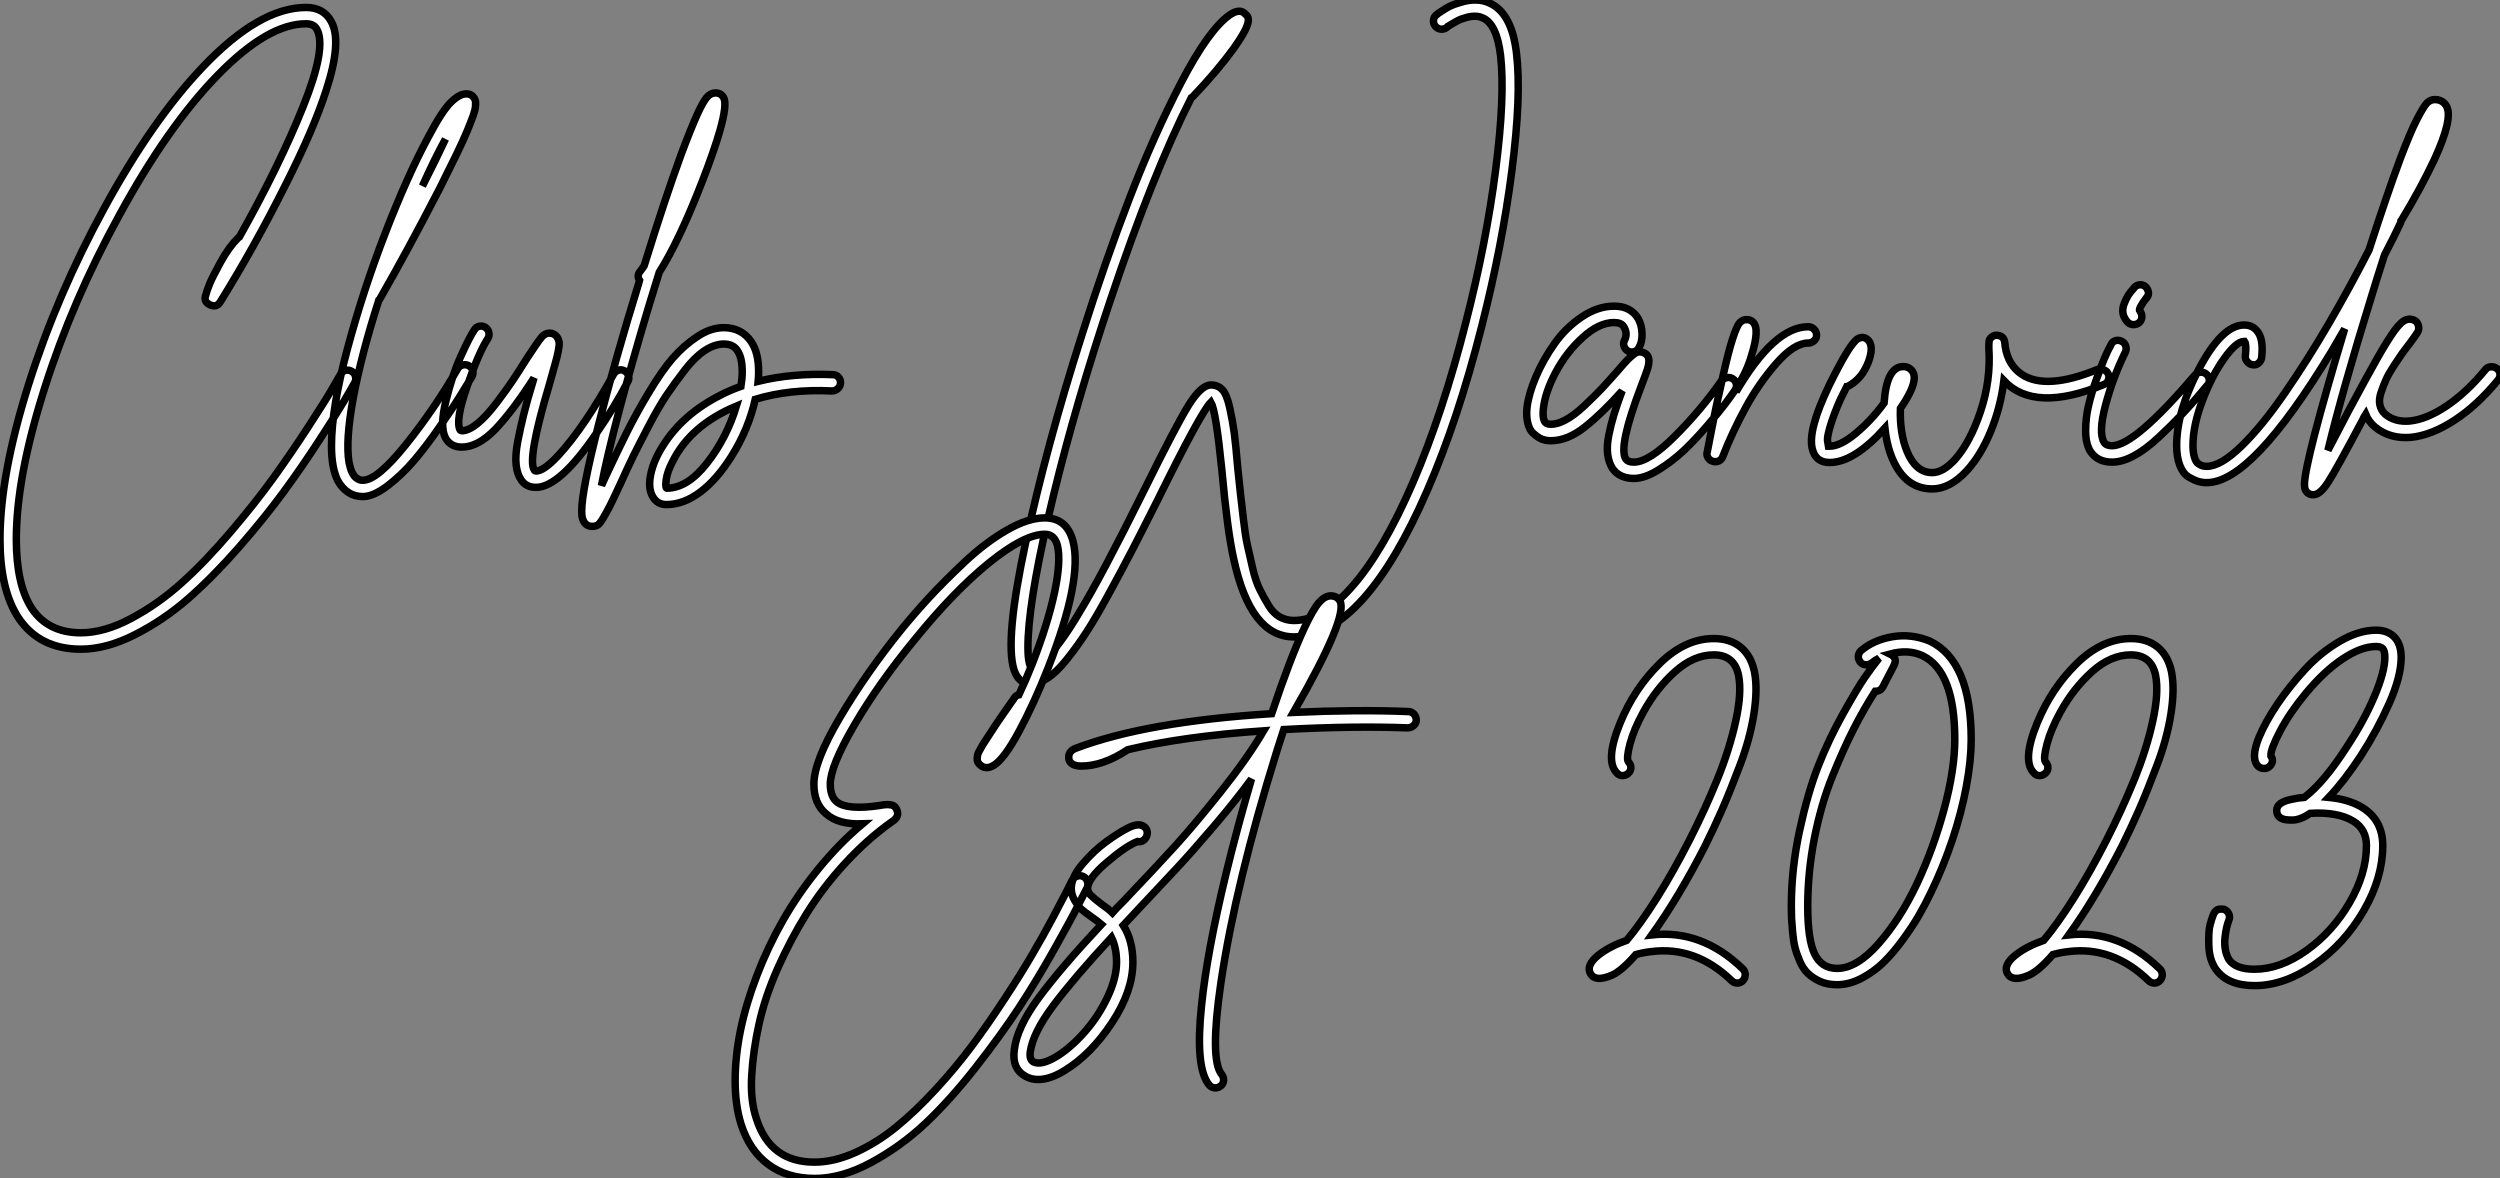 <?xml version="1.0" standalone="no"?>
<svg xmlns="http://www.w3.org/2000/svg" viewBox="2.004 -32.497 334.025 157.453"><rect x="2.004" y="-32.497" width="334.025" height="157.453" fill="#808080" stroke="none"/><path d="M48.44-11.98Q48.89-12.10 49.28-11.87Q49.67-11.65 49.78-11.23Q49.90-10.81 49.73-10.42L49.73-10.42Q49.17-9.41 48.27-7.90Q47.38-6.38 45.00-2.72Q42.62 0.95 40.15 4.31Q37.69 7.67 34.22 11.65Q30.74 15.62 27.44 18.51Q24.14 21.39 20.33 23.32Q16.52 25.26 13.10 25.26L13.10 25.26Q7.56 25.26 4.76 21.06L4.76 21.06Q2.30 17.30 2.30 10.58L2.30 10.58Q2.30 2.02 6.10-10.05Q9.91-22.12 16.30-33.80Q22.68-45.47 29.40-52.53L29.40-52.53Q36.96-60.48 43.18-60.48L43.18-60.48Q45.53-60.48 46.54-58.63L46.54-58.63Q48.05-56 45.86-49.34L45.86-49.34Q44.24-44.30 40.54-36.96L40.54-36.96Q36.34-28.56 31.75-21.17L31.75-21.17Q31.25-20.33 30.35-20.75Q29.46-21.17 29.79-22.06L29.79-22.06Q29.96-22.68 30.32-23.58Q30.69-24.47 31.78-26.46Q32.87-28.45 34.10-29.68L34.10-29.68Q34.22-29.74 34.27-29.79L34.27-29.79Q39.65-39.37 42.81-47.26Q45.98-55.16 44.63-57.57L44.63-57.57Q44.24-58.30 43.18-58.30L43.18-58.30Q38.08-58.30 31.39-51.44Q24.70-44.58 18.26-32.76L18.26-32.76Q11.98-21.34 8.23-9.52Q4.48 2.30 4.48 10.58L4.48 10.58Q4.48 16.63 6.55 19.82L6.55 19.82Q8.74 23.07 13.10 23.07L13.10 23.07Q16.24 23.07 19.85 21.14Q23.46 19.21 26.63 16.35Q29.79 13.50 33.12 9.58Q36.46 5.66 38.84 2.35Q41.22-0.95 43.51-4.48Q45.81-8.01 46.59-9.38Q47.38-10.75 47.77-11.42L47.77-11.42Q47.99-11.87 48.44-11.98ZM64.12-12.71Q64.57-12.82 64.96-12.60Q65.35-12.38 65.46-11.96Q65.58-11.54 65.35-11.14L65.35-11.14Q64.57-9.86 63.67-8.40Q62.78-6.94 61.01-4.40Q59.25-1.85 57.62 0.06Q56.00 1.96 54.10 3.42Q52.19 4.87 50.79 4.87L50.79 4.87Q49.67 4.87 48.83 4.31Q47.99 3.75 47.43 2.74L47.43 2.74Q46.59 1.06 46.59-1.90L46.59-1.90Q46.59-6.89 48.69-14.76Q50.79-22.62 53.76-30.30Q56.73-37.97 59.47-43.06L59.47-43.06Q61.32-46.59 62.50-47.77Q63.67-48.94 64.62-48.94L64.62-48.94Q65.30-48.94 65.69-48.33L65.69-48.33Q65.80-48.10 65.83-47.94Q65.86-47.77 65.83-47.29Q65.80-46.82 65.52-46.03Q65.24-45.25 64.74-44.02Q64.23-42.78 63.28-40.82Q62.33-38.86 61.04-36.29L61.04-36.29Q56.67-27.83 53.03-21.50L53.03-21.50Q52.98-21.45 52.92-21.39L52.92-21.39Q50.57-14.06 49.50-8.32Q48.44-2.58 48.94 0.34L48.94 0.34Q49.11 1.18 49.36 1.68Q49.62 2.18 49.90 2.38Q50.18 2.58 50.34 2.63Q50.51 2.69 50.79 2.69L50.79 2.69Q52.70 2.69 56.50-2.04Q60.31-6.78 63.45-12.21L63.45-12.21Q63.67-12.60 64.12-12.71ZM61.82-42.90L61.82-42.90Q60.37-40.26 58.74-36.62L58.74-36.62Q60.59-40.26 61.82-42.90ZM84.92-12.01Q85.34-12.15 85.74-11.93Q86.13-11.70 86.27-11.28Q86.41-10.86 86.18-10.47L86.18-10.47Q84.39-7.06 81.98-3.58L81.98-3.58Q77.06 3.64 73.92 3.64L73.92 3.64Q72.63 3.64 71.96 2.69L71.96 2.69Q71.40 1.90 71.26 0.64Q71.12-0.62 71.48-2.52Q71.85-4.42 72.30-6.22Q72.74-8.01 73.58-10.75L73.58-10.75Q73.64-10.98 73.64-10.98L73.64-10.98Q70.84-6.61 68.52-4.17Q66.19-1.74 64.01-1.74L64.01-1.74Q62.50-1.74 61.82-2.97L61.82-2.97Q61.04-4.48 61.88-7.92Q62.72-11.37 63.90-13.94Q65.07-16.52 65.69-17.42L65.69-17.42Q65.91-17.81 66.36-17.89Q66.81-17.98 67.17-17.72Q67.54-17.47 67.62-17.02Q67.70-16.58 67.48-16.24L67.48-16.24Q66.30-14.45 64.71-9.86Q63.11-5.26 63.78-4.03L63.78-4.03Q63.84-3.92 64.01-3.92L64.01-3.92Q64.90-3.92 66.11-4.90Q67.31-5.88 68.68-7.70Q70.06-9.52 70.84-10.70Q71.62-11.87 72.74-13.66L72.74-13.66Q74.14-15.79 74.62-16.38Q75.10-16.97 75.71-16.97L75.71-16.97Q76.33-16.97 76.72-16.46L76.72-16.46Q76.94-16.13 77-15.76Q77.06-15.40 76.89-14.56Q76.72-13.72 76.47-12.85Q76.22-11.98 75.71-10.14L75.71-10.14Q72.69 0 73.70 1.34L73.70 1.34Q73.75 1.46 73.92 1.46L73.92 1.46Q74.93 1.46 76.78-0.50Q78.62-2.46 80.58-5.38Q82.54-8.29 84.28-11.48L84.28-11.48Q84.50-11.87 84.92-12.01ZM113.57-11.42L113.57-11.42Q114.02-11.42 114.32-11.09Q114.63-10.75 114.60-10.30Q114.58-9.86 114.24-9.55Q113.90-9.24 113.46-9.24L113.46-9.24Q107.80-9.52 103.21-8.12L103.21-8.12Q102.31-4.14 100.07-0.56L100.07-0.56Q98.11 2.58 95.87 4.26Q93.63 5.94 91.34 5.94L91.34 5.94Q90.10 5.94 89.49 4.84Q88.87 3.75 89.24 1.93Q89.60 0.11 90.83-1.85L90.83-1.85Q93.46-6.10 98.56-8.68L98.56-8.68Q99.85-9.35 101.30-9.86L101.30-9.86Q101.47-10.92 101.47-11.82L101.47-11.82Q101.47-13.72 100.80-14.67L100.80-14.67Q100.24-15.51 99.01-15.51Q97.78-15.51 96.46-14.64Q95.14-13.78 93.80-12.04Q92.46-10.30 91.36-8.68Q90.27-7.06 88.93-4.48Q87.58-1.90 86.91-0.53Q86.24 0.84 85.18 3.19L85.18 3.19Q84.22 5.26 83.78 6.13Q83.33 7 82.88 7.76Q82.43 8.51 82.15 8.68Q81.87 8.85 81.42 8.85L81.42 8.85Q80.47 8.85 80.14 7.84L80.14 7.84Q80.02 7.45 80.02 6.83L80.02 6.83Q80.02 4.09 82.26-4.68Q84.50-13.44 87.64-23.63L87.64-23.63Q87.70-23.80 87.75-24.02L87.75-24.02Q87.36-24.64 87.81-25.20L87.81-25.20Q88.09-25.54 88.37-25.98L88.37-25.98Q91.11-34.83 93.30-40.82L93.30-40.82Q94.64-44.41 95.54-46.37L95.54-46.37Q96.21-47.82 96.71-48.44Q97.22-49.06 97.89-49.06L97.89-49.06Q98.67-49.06 99.01-48.38L99.01-48.38Q99.46-47.49 98.50-44.07L98.50-44.07Q97.66-41.16 96.15-37.30L96.15-37.30Q93.07-29.34 90.38-25.09L90.38-25.09Q89.66-22.79 88.93-20.38L88.93-20.38Q86.58-12.49 84.95-6.33Q83.33-0.17 82.66 3.42L82.66 3.42Q82.77 3.14 83.16 2.30L83.16 2.30Q84.84-1.29 86.07-3.75Q87.30-6.22 89.01-9.07Q90.72-11.93 92.20-13.64Q93.69-15.34 95.48-16.52Q97.27-17.70 99.01-17.70L99.01-17.70Q101.36-17.70 102.65-15.85L102.65-15.85Q103.66-14.39 103.66-11.82L103.66-11.82Q103.66-11.20 103.60-10.53L103.60-10.53Q108.14-11.65 113.57-11.42ZM91.39 3.75L91.39 3.75Q94.14 3.75 96.77 0.39Q99.40-2.97 100.69-7.22L100.69-7.22Q94.53-4.65 92.12 0.28L92.12 0.28Q91.45 1.57 91.31 2.63Q91.17 3.70 91.39 3.75Z" fill="white" stroke="black" transform="translate(0 0) scale(1 1) translate(-0.296 28.98)"/><path d="M69.78-54.54L69.78-54.54Q70.45-48.94 69.16-38.89Q67.87-28.84 65.13-18.09L65.13-18.09Q61.99-5.66 57.85 3.86Q53.70 13.38 49.34 18.26L49.34 18.26Q44.74 23.41 40.04 23.41L40.04 23.41Q34.22 23.41 31.98 12.94L31.98 12.94Q31.14 9.18 30.41 1.12L30.41 1.12Q29.62-6.78 28.95-7.95L28.95-7.95Q27.61-6.61 21.90 4.98L21.90 4.98Q19.82 9.13 18.40 11.87Q16.97 14.62 15.26 17.75Q13.55 20.89 12.29 22.82Q11.03 24.75 9.66 26.46Q8.29 28.17 7.11 28.92Q5.94 29.68 4.87 29.68L4.87 29.68Q3.25 29.68 2.63 27.78L2.63 27.78Q1.40 23.80 4.17 10.92Q6.94-1.96 11.70-16.91L11.70-16.91Q14.78-26.66 18.06-35.17Q21.34-43.68 25.00-50.71Q28.67-57.74 31.47-59.70L31.47-59.70Q32.87-60.65 33.60-59.75L33.60-59.75Q34.16-59.36 33.82-58.35Q33.49-57.34 32.03-55.27L32.03-55.27Q29.85-52.25 26.54-48.78L26.54-48.78Q26.43-48.66 26.32-48.61L26.32-48.61Q21.17-38.47 15.51-21.56L15.51-21.56Q10.98-8.06 7.92 4.48Q4.87 17.02 4.54 23.35L4.54 23.35Q4.37 26.71 4.93 27.50L4.93 27.50Q5.26 27.50 5.71 27.22Q6.16 26.94 6.94 26.24Q7.73 25.54 8.90 23.94Q10.08 22.34 11.42 20.05L11.42 20.05Q14.28 15.40 19.94 3.98L19.94 3.98Q24.30-4.87 25.98-7.56Q27.66-10.25 28.95-10.25L28.95-10.25Q29.90-10.25 30.49-9.60Q31.08-8.96 31.47-7.17Q31.86-5.38 32.06-3.89Q32.26-2.41 32.54 0.90L32.54 0.90Q32.76 3.14 32.90 4.31Q33.04 5.49 33.29 7.67Q33.54 9.86 33.82 11.14Q34.10 12.43 34.52 14.22Q34.94 16.02 35.48 17.08Q36.01 18.14 36.65 19.21Q37.30 20.27 38.16 20.75Q39.03 21.22 40.04 21.22L40.04 21.22Q43.79 21.22 47.71 16.80L47.71 16.80Q51.91 12.10 55.92 2.83Q59.92-6.44 63-18.59L63-18.59Q65.74-29.23 67.00-39.06Q68.26-48.89 67.65-54.26L67.65-54.26Q67.14-58.52 65.24-59.30L65.24-59.30Q64.90-59.47 64.54-59.50Q64.18-59.53 63.84-59.50Q63.50-59.47 63.11-59.36Q62.72-59.25 62.41-59.14Q62.10-59.02 61.80-58.86Q61.49-58.69 61.26-58.55Q61.04-58.41 60.84-58.30Q60.65-58.18 60.56-58.13Q60.48-58.07 60.48-58.02L60.48-58.02Q60.09-57.74 59.64-57.79Q59.19-57.85 58.91-58.21Q58.63-58.58 58.69-59.02Q58.74-59.47 59.14-59.75L59.14-59.75Q59.25-59.86 59.47-60.00Q59.70-60.14 60.26-60.51Q60.82-60.87 61.46-61.10Q62.10-61.32 62.86-61.52Q63.62-61.71 64.46-61.68Q65.30-61.66 66.08-61.32L66.08-61.32Q69.16-60.03 69.78-54.54ZM97.89-11.23Q98.34-11.31 98.70-11.06Q99.06-10.81 99.15-10.36Q99.23-9.91 98.95-9.52L98.95-9.52Q98.45-8.79 97.72-7.81Q96.99-6.83 95.34-4.90Q93.69-2.97 92.15-1.51Q90.61-0.06 88.76 1.09Q86.91 2.24 85.46 2.24L85.46 2.24Q83.55 2.24 82.60 0.90L82.60 0.90Q82.10 0.11 81.96-0.98Q81.82-2.07 82.10-3.50Q82.38-4.93 82.80-6.30Q83.22-7.67 83.89-9.46L83.89-9.46Q81.26-6.50 78.93-4.65Q76.61-2.80 74.37-2.80L74.37-2.80Q73.98-2.80 73.58-2.88Q73.19-2.97 72.80-3.19Q72.41-3.42 71.96-3.84Q71.51-4.26 71.29-5.15Q71.06-6.05 71.18-7.22L71.18-7.22Q71.40-9.07 72.38-11.37Q73.36-13.66 74.87-15.79Q76.38-17.92 78.51-19.35Q80.64-20.78 82.82-20.78L82.82-20.78Q85.01-20.78 86.02-19.15L86.02-19.15Q86.52-18.26 86.55-17.11Q86.58-15.96 86.13-15.23L86.13-15.23Q85.96-14.84 85.51-14.70Q85.06-14.56 84.67-14.78Q84.28-15.01 84.14-15.43Q84-15.85 84.22-16.24L84.22-16.24Q84.67-17.14 84.11-18.03L84.11-18.03Q83.78-18.59 82.82-18.59L82.82-18.59Q80.81-18.59 78.62-16.60Q76.44-14.62 75.01-11.93Q73.58-9.24 73.36-7L73.36-7Q73.19-5.21 73.98-5.04L73.98-5.04Q74.93-4.87 76.16-5.49Q77.39-6.10 78.85-7.48Q80.30-8.85 81.14-9.74Q81.98-10.64 83.27-12.10L83.27-12.10Q84.22-13.22 84.64-13.64Q85.06-14.06 85.46-14.36Q85.85-14.67 86.24-14.67L86.24-14.67Q86.74-14.67 87.14-14.34L87.14-14.34Q87.47-14 87.47-13.50Q87.47-12.99 87.28-12.38Q87.08-11.76 86.46-10.14L86.46-10.14Q83.33-1.96 84.39-0.34L84.39-0.34Q84.67 0.06 85.46 0.06L85.46 0.06Q87.47 0.06 90.97-3.44Q94.47-6.94 97.16-10.81L97.16-10.81Q97.44-11.14 97.89-11.23ZM108.75-18.03L108.75-18.03Q109.20-18.03 109.54-17.70Q109.87-17.36 109.87-16.91Q109.87-16.46 109.54-16.16Q109.20-15.85 108.75-15.85L108.75-15.85Q106.90-15.85 104.55-13.19Q102.20-10.53 100.41-7.25Q98.62-3.98 97.33-0.67L97.33-0.67Q97.05 0 96.32 0L96.32 0Q96.15 0 95.98-0.06L95.98-0.06Q95.59-0.17 95.37-0.53Q95.14-0.90 95.26-1.29L95.26-1.29Q96.26-6.61 96.99-9.74L96.99-9.74Q97.78-13.44 98.39-15.57L98.39-15.57Q98.95-17.47 99.37-18.23Q99.79-18.98 100.52-18.98L100.52-18.98Q101.25-18.98 101.58-18.37L101.58-18.37Q102.09-17.47 101.39-14.90Q100.69-12.32 99.62-10.64L99.62-10.64Q99.51-10.53 99.34-10.42L99.34-10.42Q99.23-9.91 99.12-9.35L99.12-9.35Q104.22-18.03 108.75-18.03ZM129.92 1.23L129.92 1.23Q127.68 3.64 125.33 3.64L125.33 3.64Q121.91 3.64 120.18 0L120.18 0Q119.28-1.90 119.00-4.48L119.00-4.48Q114.86 0.11 111.61 0.11L111.61 0.11Q109.76 0.11 109.31-1.68L109.31-1.68Q108.64-4.14 111.55-10.19L111.55-10.19Q114.30-15.79 115.36-16.41L115.36-16.41Q116.14-16.86 116.76-16.24L116.76-16.24Q117.26-15.74 117.15-14.67L117.15-14.67Q116.98-13.44 116.23-12.15Q115.47-10.86 114.18-10.14L114.18-10.14Q114.07-10.02 113.90-10.02L113.90-10.02Q113.46-9.13 113.06-8.34L113.06-8.34Q112.17-6.33 111.72-4.82Q111.27-3.30 111.33-2.83Q111.38-2.35 111.44-2.07L111.44-2.07Q111.50-2.07 111.61-2.07L111.61-2.07Q113.06-2.07 115.14-3.81Q117.21-5.54 118.89-7.84L118.89-7.84Q119.22-12.71 121.46-12.71L121.46-12.71Q122.14-12.71 122.58-12.21L122.58-12.21Q122.92-11.82 122.92-11.20L122.92-11.20Q122.92-9.80 121.07-7.11L121.07-7.11Q120.96-3.81 121.97-1.34L121.97-1.34Q123.14 1.46 125.33 1.46L125.33 1.46Q126.73 1.46 128.30-0.22L128.30-0.22Q130.37-2.52 131.77-6.69Q133.17-10.86 132.89-15.12L132.89-15.12Q132.89-15.34 132.89-15.57L132.89-15.57Q132.89-15.62 132.89-15.68L132.89-15.68Q132.89-15.62 132.89-15.62L132.89-15.62Q132.89-16.13 133-16.35L133-16.35Q133.45-17.02 134.20-16.86Q134.96-16.69 135.02-15.85L135.02-15.85Q135.07-15.62 135.07-15.40L135.07-15.40Q135.46-12.88 137.31-11.65L137.31-11.65Q140.56-9.52 147.39-12.32L147.39-12.32Q147.67-12.43 147.95-12.38Q148.23-12.32 148.48-12.15Q148.74-11.98 148.85-11.70L148.85-11.70Q149.02-11.31 148.85-10.89Q148.68-10.47 148.23-10.30L148.23-10.30Q138.99-6.50 134.90-10.81L134.90-10.81Q134.46-7.28 133.14-4.06Q131.82-0.84 129.92 1.23ZM161.17-11.96Q161.62-11.98 161.95-11.70Q162.29-11.42 162.34-10.98Q162.40-10.53 162.06-10.19L162.06-10.19Q160.22-7.95 158.79-6.44Q157.36-4.93 155.60-3.28Q153.83-1.62 152.26-0.78Q150.70 0.06 149.35 0.06L149.35 0.06Q147.39 0.06 146.44-1.40L146.44-1.40Q145.82-2.41 145.82-4.12Q145.82-5.82 146.19-7.42Q146.55-9.02 147.22-10.89Q147.90-12.77 148.32-13.78Q148.74-14.78 149.18-15.57L149.18-15.57Q149.35-16.02 149.77-16.16Q150.19-16.30 150.61-16.10Q151.03-15.90 151.17-15.48Q151.31-15.06 151.14-14.67L151.14-14.67Q149.46-11.26 148.48-7.56Q147.50-3.86 148.29-2.58L148.29-2.58Q148.57-2.13 149.35-2.13L149.35-2.13Q152.38-2.13 160.44-11.59L160.44-11.59Q160.72-11.93 161.17-11.96ZM152.21-18.31L152.21-18.31Q151.76-18.31 151.42-18.65L151.42-18.65Q150.92-19.21 150.81-19.82Q150.70-20.44 150.98-21.14Q151.26-21.84 151.51-22.23Q151.76-22.62 152.26-23.18L152.26-23.18Q152.54-23.58 152.99-23.63Q153.44-23.69 153.78-23.41Q154.11-23.13 154.20-22.68Q154.28-22.23 154.00-21.90L154.00-21.90L153.94-21.90Q152.82-20.38 153.05-20.16L153.05-20.16Q153.33-19.82 153.33-19.38Q153.33-18.93 152.99-18.59L152.99-18.59Q152.66-18.31 152.21-18.31ZM199.98-12.68Q200.42-12.71 200.79-12.43Q201.15-12.15 201.18-11.70Q201.21-11.26 200.93-10.92L200.93-10.92Q198.13-7.50 195.08-5.52Q192.02-3.53 189.28-3.25L189.28-3.25Q186.42-3.02 184.46-4.65L184.46-4.65Q183.62-5.38 183.23-6.33L183.23-6.33Q183.01-5.99 182.84-5.60L182.84-5.60Q179.31 1.06 178.22 2.74Q177.13 4.42 176.26 4.42Q175.39 4.42 175.11 3.58L175.11 3.58Q175.06 3.36 175.06 3.02L175.06 3.02Q175.06 0.17 180.43-17.75L180.43-17.75Q179.48-16.13 178.64-14.67L178.64-14.67Q168.06 2.80 162.01 2.80L162.01 2.80Q161.39 2.80 160.83 2.63Q160.27 2.46 159.54 2.02Q158.82 1.57 158.40 0.48Q157.98-0.62 157.98-2.18L157.98-2.18Q157.98-6.66 160.89-12.26L160.89-12.26Q164.02-18.26 166.99-18.26L166.99-18.26Q168.06-18.26 168.67-17.53L168.67-17.53Q169.62-16.52 169.34-13.94L169.34-13.94Q169.29-13.50 168.95-13.19Q168.62-12.88 168.17-12.94Q167.72-12.99 167.41-13.36Q167.10-13.72 167.16-14.17L167.16-14.17Q167.33-15.68 167.05-16.07L167.05-16.07Q167.05-16.07 166.99-16.07L166.99-16.07Q165.98-16.07 164.36-13.83Q162.74-11.59 161.45-8.23Q160.16-4.87 160.16-2.18L160.16-2.18Q160.16-1.23 160.36-0.59Q160.55 0.06 160.89 0.28Q161.22 0.50 161.45 0.56Q161.67 0.62 162.01 0.62L162.01 0.62Q163.86 0.62 166.63-2.07Q169.40-4.76 172.42-9.16Q175.45-13.55 178.28-18.40Q181.10-23.24 183.68-28.28L183.68-28.28Q186.03-35.56 187.82-40.38L187.82-40.38Q189.17-43.96 190.09-45.75Q191.02-47.54 191.46-47.96Q191.91-48.38 192.47-48.38L192.47-48.38Q193.54-48.38 194.04-47.49L194.04-47.49Q194.94-45.86 192.42-40.38L192.42-40.38Q190.57-36.46 188.05-32.31L188.05-32.31Q187.99-32.20 187.94-32.14L187.94-32.14Q187.94-31.92 187.82-31.75L187.82-31.75Q187.15-30.30 185.75-27.61L185.75-27.61Q184.86-24.86 183.96-21.90L183.96-21.90Q180.15-9.58 178.19-1.51L178.19-1.51Q179.03-3.14 180.88-6.66L180.88-6.66Q183.46-11.48 184.83-13.89Q186.20-16.30 187.12-17.56Q188.05-18.82 188.72-18.98L188.72-18.98Q189.28-19.15 189.78-18.87L189.78-18.87Q190.18-18.65 190.29-18.14L190.29-18.14Q190.40-17.70 190.18-17.30Q189.95-16.91 189.11-15.79L189.11-15.79Q188.50-15.01 188.10-14.45Q187.71-13.89 187.01-12.82Q186.31-11.76 185.95-10.95Q185.58-10.14 185.28-9.21Q184.97-8.29 185.14-7.56Q185.30-6.83 185.86-6.33L185.86-6.33Q187.15-5.26 189.11-5.43L189.11-5.43Q191.41-5.66 194.10-7.48Q196.78-9.30 199.25-12.32L199.25-12.32Q199.53-12.66 199.98-12.68Z" fill="white" stroke="black" transform="translate(135.112 0) scale(1 1) translate(-0.266 29.188)"/><path d="" fill="white" stroke="black" transform="translate(13.776 67.2) scale(1 1) translate(0 28)"/><path d="M47.96-12.38Q48.38-12.54 48.80-12.35Q49.22-12.15 49.36-11.70Q49.50-11.26 49.34-10.86L49.34-10.86Q48.78-9.80 47.96-8.18Q47.15-6.55 44.88-2.52Q42.62 1.51 40.24 5.15Q37.86 8.79 34.44 13.16Q31.02 17.53 27.72 20.64Q24.42 23.74 20.47 25.87Q16.52 28 12.94 28L12.94 28Q9.24 28 6.72 26.12Q4.20 24.25 3.08 20.72L3.08 20.72Q2.30 18.20 2.30 14.95Q2.30 11.70 3.02 8.18Q3.75 4.65 5.21 0.87Q6.66-2.91 8.68-6.47Q10.70-10.02 13.44-13.38Q16.18-16.74 19.32-19.38L19.32-19.38Q16.07-19.26 14.45-20.72L14.45-20.72Q12.82-22.06 12.82-24.70L12.82-24.70Q12.82-27.72 16.32-33.63Q19.82-39.54 24.47-45.30L24.47-45.30Q26.26-47.49 28.22-49.62Q30.18-51.74 32.98-54.38Q35.78-57.01 38.61-58.63Q41.44-60.26 43.68-60.26L43.68-60.26Q46.59-60.26 47.43-57.18L47.43-57.18Q48.78-52.08 44.07-40.10L44.07-40.10Q42.28-35.56 40.24-31.75Q38.19-27.94 36.79-27.16L36.79-27.16Q35.73-26.54 34.94-27.33L34.94-27.33Q34.61-27.66 34.64-28.14Q34.66-28.62 34.83-28.95Q35-29.29 35.39-29.96L35.39-29.96Q36.01-30.91 37.07-32.54L37.07-32.54Q37.24-32.82 39.59-36.18L39.59-36.18Q39.82-36.57 40.21-36.62L40.21-36.62Q41.16-38.64 42-40.77L42-40.77Q44.07-46.09 44.97-50.29Q45.86-54.49 45.36-56.56L45.36-56.56Q44.97-58.07 43.68-58.07L43.68-58.07Q40.94-58.07 36.23-54.26Q31.53-50.46 26.21-43.90L26.21-43.90Q21.39-38.02 18.20-32.54Q15.01-27.05 15.01-24.70L15.01-24.70Q15.01-23.07 15.85-22.34L15.85-22.34Q17.25-21.17 21.67-21.84L21.67-21.84Q22.46-22.01 23.07-21.92Q23.69-21.84 23.91-21.22L23.91-21.22Q24.30-20.33 23.24-19.66L23.24-19.66Q19.99-17.36 17.02-14.14Q14.06-10.92 11.87-7.42Q9.69-3.92 7.98-0.06Q6.27 3.81 5.49 7.36Q4.70 10.92 4.51 14.25Q4.31 17.58 5.15 20.05L5.15 20.05Q7 25.82 12.88 25.82L12.88 25.82Q15.51 25.82 18.37 24.53Q21.22 23.24 23.80 21.14Q26.38 19.04 29.06 16.13Q31.75 13.22 33.94 10.28Q36.12 7.34 38.30 4.00Q40.49 0.67 41.97-1.88Q43.46-4.42 44.80-6.94Q46.14-9.46 46.62-10.42Q47.10-11.37 47.32-11.82L47.32-11.82Q47.54-12.21 47.96-12.38ZM92.23-34.38L92.23-34.38Q92.68-34.38 92.99-34.05Q93.30-33.71 93.30-33.26L93.30-33.26Q93.30-32.93 93.13-32.70Q92.96-32.48 92.71-32.34Q92.46-32.20 92.18-32.20L92.18-32.20Q85.01-32.48 75.60-31.98L75.60-31.98Q75.15-30.58 74.70-29.18L74.70-29.18Q69.16-11.37 67.20 1.85L67.20 1.85Q65.69 12.15 67.31 14.11L67.31 14.11Q67.59 14.45 67.56 14.90Q67.54 15.34 67.20 15.62L67.20 15.62Q66.86 15.90 66.47 15.90L66.47 15.90Q65.97 15.90 65.63 15.51L65.63 15.51Q63.73 13.22 64.62 4.82L64.62 4.82Q65.35-2.24 67.87-12.66L67.87-12.66Q69.38-18.87 71.29-25.37L71.29-25.37Q69.16-22.46 66.22-19.01Q63.28-15.57 61.29-13.44Q59.30-11.31 55.78-7.56L55.78-7.56Q54.66-6.38 54.15-5.82L54.15-5.82Q55.44-3.81 55.44-0.90L55.44-0.90Q55.44 2.97 52.64 7.20Q49.84 11.42 46.37 13.55L46.37 13.55Q44.41 14.78 42.78 14.78L42.78 14.78Q41.89 14.78 41.16 14.39L41.16 14.39Q39.26 13.38 39.59 10.86L39.59 10.86Q39.93 7.84 42.84 3.89Q45.75-0.06 51.24-5.94L51.24-5.94Q50.79-6.33 49.84-7L49.84-7Q48.94-7.62 48.52-8.01Q48.10-8.40 47.66-9.16Q47.21-9.91 47.21-10.75L47.21-10.75Q47.21-12.26 48.75-14.06Q50.29-15.85 51.91-17.02Q53.54-18.20 54.77-18.82L54.77-18.82Q56.17-19.54 56.90-19.04L56.90-19.04Q57.46-18.65 57.34-17.92L57.34-17.92Q57.23-17.47 56.87-17.19Q56.50-16.91 56.06-17.02L56.06-17.02Q54.49-16.41 51.94-14.22Q49.39-12.04 49.39-10.75L49.39-10.75Q49.39-10.30 49.78-9.88Q50.18-9.46 51.13-8.74L51.13-8.74Q52.19-8.01 52.70-7.50L52.70-7.50Q53.09-7.95 54.21-9.07L54.21-9.07Q58.69-13.78 61.18-16.52Q63.67-19.26 67.20-23.69Q70.73-28.11 72.91-31.81L72.91-31.81Q62.27-31.08 54.77-29.29L54.77-29.29Q51.46-27.10 48.55-27.10L48.55-27.10Q47.82-27.10 47.43-27.33L47.43-27.33Q46.82-27.66 46.87-28.39L46.87-28.39Q46.93-29.12 47.77-29.46L47.77-29.46Q57.18-33.04 73.98-34.10L73.98-34.10Q76.44-41.44 78.34-45.53L78.34-45.53Q79.52-48.05 80.30-48.94Q81.09-49.84 81.87-49.84L81.87-49.84Q82.71-49.84 83.10-49.17L83.10-49.17Q84.28-47.10 76.89-34.27L76.89-34.27Q85.40-34.66 92.23-34.38ZM45.25 11.70L45.25 11.70Q47.15 10.53 49 8.43Q50.85 6.33 52.05 3.78Q53.26 1.23 53.26-0.90L53.26-0.90Q53.26-2.80 52.58-4.20L52.58-4.20Q47.60 1.18 44.83 4.87Q42.06 8.57 41.72 11.14L41.72 11.14Q41.61 12.15 42.17 12.43L42.17 12.43Q43.18 12.94 45.25 11.70Z" fill="white" stroke="black" transform="translate(98.224 67.2) scale(1 1) translate(-0.296 29.756)"/><path d="M10.70-3.64L10.70-3.64Q17.42-4.37 22.85 0.90L22.85 0.90Q23.18 1.23 23.18 1.68Q23.18 2.13 22.88 2.46Q22.57 2.80 22.12 2.80L22.12 2.80Q21.67 2.80 21.34 2.46L21.34 2.46Q16.52-2.18 10.58-1.40L10.58-1.40Q9.58-1.29 8.57-1.01L8.57-1.01Q6.66 1.18 5.38 1.74L5.38 1.74Q3.19 2.69 2.52 1.57Q1.85 0.45 3.58-0.95L3.58-0.95Q5.10-2.13 7.34-2.91L7.34-2.91Q9.18-5.10 11.37-8.57Q13.55-12.04 15.68-16.21Q17.81-20.38 19.46-24.44Q21.11-28.50 21.92-32.26Q22.74-36.01 22.29-38.30L22.29-38.30Q21.73-41.05 18.98-41.05L18.98-41.05Q16.30-41.05 13.80-38.81Q11.31-36.57 9.58-33.43L9.58-33.43Q8.29-31.08 7.78-29.15Q7.28-27.22 7.56-26.77L7.56-26.77Q7.90-26.43 7.90-25.98Q7.90-25.54 7.56-25.23Q7.22-24.92 6.78-24.92Q6.33-24.92 6.05-25.26L6.05-25.26Q4.37-26.88 6.50-32.03L6.50-32.03Q8.40-36.62 11.79-39.93Q15.18-43.23 18.98-43.23L18.98-43.23Q21.17-43.23 22.57-42.08Q23.97-40.94 24.42-38.75L24.42-38.75Q24.86-36.46 24.33-33.12Q23.80-29.79 22.48-26.32Q21.17-22.85 20.08-20.36Q18.98-17.86 17.81-15.51L17.81-15.51Q14.28-8.62 10.70-3.64ZM47.82-42.90L47.82-42.90Q53.37-40.26 53.37-29.74L53.37-29.74Q53.37-26.94 52.72-23.46Q52.08-19.99 50.85-16.32Q49.62-12.66 47.99-9.30L47.99-9.30Q47.21-7.67 46.37-6.22Q45.53-4.76 44.24-3.00Q42.95-1.23 41.66 0.03Q40.38 1.29 38.72 2.16Q37.07 3.02 35.45 3.02L35.45 3.02Q34.16 3.02 33.18 2.58Q32.20 2.13 31.56 1.51Q30.91 0.90 30.46-0.14Q30.02-1.18 29.82-1.99Q29.62-2.80 29.51-4.03Q29.40-5.26 29.37-5.85Q29.34-6.44 29.34-7.45L29.34-7.45Q29.34-12.49 30.44-17.56Q31.53-22.62 32.93-26.18Q34.33-29.74 36.23-33.15Q38.14-36.57 39.14-38.02Q40.15-39.48 41.05-40.60L41.05-40.60Q40.49-40.32 40.10-39.98L40.10-39.98Q39.70-39.70 39.26-39.73Q38.81-39.76 38.53-40.12Q38.25-40.49 38.30-40.94Q38.36-41.38 38.70-41.66L38.70-41.66Q40.38-43.06 42.87-43.48Q45.36-43.90 47.82-42.90ZM35.45 0.84L35.45 0.84Q38.08 0.84 40.99-2.46Q43.90-5.77 46.12-10.47Q48.33-15.18 49.76-20.47Q51.18-25.76 51.18-29.74L51.18-29.74Q51.18-38.86 46.87-40.94L46.87-40.94Q44.97-41.83 42.50-41.16L42.50-41.16Q42.62-41.10 42.73-41.05L42.73-41.05Q43.51-40.54 43.06-39.65L43.06-39.65L41.55-36.74Q41.22-36.18 40.54-36.18L40.54-36.18Q39.03-33.82 37.69-31.19Q36.34-28.56 34.83-24.84Q33.32-21.11 32.42-16.55Q31.53-11.98 31.53-7.45L31.53-7.45Q31.53-3.02 32.45-1.09Q33.38 0.84 35.45 0.84ZM66.42-3.64L66.42-3.64Q73.14-4.37 78.57 0.90L78.57 0.90Q78.90 1.23 78.90 1.68Q78.90 2.13 78.60 2.46Q78.29 2.80 77.84 2.80L77.84 2.80Q77.39 2.80 77.06 2.46L77.06 2.46Q72.24-2.18 66.30-1.40L66.30-1.40Q65.30-1.29 64.29-1.01L64.29-1.01Q62.38 1.18 61.10 1.74L61.10 1.74Q58.91 2.69 58.24 1.57Q57.57 0.45 59.30-0.95L59.30-0.95Q60.82-2.13 63.06-2.91L63.06-2.91Q64.90-5.10 67.09-8.57Q69.27-12.04 71.40-16.21Q73.53-20.38 75.18-24.44Q76.83-28.50 77.64-32.26Q78.46-36.01 78.01-38.30L78.01-38.30Q77.45-41.05 74.70-41.05L74.70-41.05Q72.02-41.05 69.52-38.81Q67.03-36.57 65.30-33.43L65.30-33.43Q64.01-31.08 63.50-29.15Q63-27.22 63.28-26.77L63.28-26.77Q63.62-26.43 63.62-25.98Q63.62-25.54 63.28-25.23Q62.94-24.92 62.50-24.92Q62.05-24.92 61.77-25.26L61.77-25.26Q60.09-26.88 62.22-32.03L62.22-32.03Q64.12-36.62 67.51-39.93Q70.90-43.23 74.70-43.23L74.70-43.23Q76.89-43.23 78.29-42.08Q79.69-40.94 80.14-38.75L80.14-38.75Q80.58-36.46 80.05-33.12Q79.52-29.79 78.20-26.32Q76.89-22.85 75.80-20.36Q74.70-17.86 73.53-15.51L73.53-15.51Q70-8.62 66.42-3.64ZM105.22-20.89L105.22-20.89Q108.36-19.21 108.36-15.57L108.36-15.57Q108.36-11.26 105.81-6.86Q103.26-2.46 99.23 0.34Q95.20 3.14 91.22 3.14L91.22 3.14Q87.58 3.14 86.02 0.90L86.02 0.90Q85.18-0.34 85.12-2.24Q85.06-4.14 85.29-4.98Q85.51-5.82 85.74-6.38L85.74-6.38Q85.85-6.66 86.07-6.86Q86.30-7.06 86.58-7.08Q86.86-7.11 87.14-7.06L87.14-7.06Q87.58-6.89 87.78-6.47Q87.98-6.05 87.81-5.63Q87.64-5.21 87.50-4.62Q87.36-4.03 87.28-3.25Q87.19-2.46 87.33-1.68Q87.47-0.90 87.81-0.34L87.81-0.34Q88.70 0.95 91.22 0.95L91.22 0.95Q94.64 0.95 98.14-1.54Q101.64-4.03 103.91-7.92Q106.18-11.82 106.18-15.57L106.18-15.57Q106.18-17.75 104.44-18.82L104.44-18.82Q102.37-20.10 98.67-19.88L98.67-19.88Q97.33-18.98 96.26-18.98L96.26-18.98Q95.65-18.98 95.31-19.04L95.31-19.04Q94.19-19.26 94.19-20.27L94.19-20.27Q94.19-21.39 96.32-21.78L96.32-21.78Q97.05-21.95 97.89-22.01L97.89-22.01Q100.52-24.02 103.54-28.73L103.54-28.73Q105.84-32.20 107.24-35.50Q108.64-38.81 108.64-40.71L108.64-40.71Q108.64-41.55 108.36-41.89L108.36-41.89Q108.08-42.17 107.46-42.17L107.46-42.17Q105.50-42.17 103.04-40.54Q100.58-38.92 98.11-35.95L98.11-35.95Q95.93-33.32 94.64-30.86Q93.35-28.39 93.41-27.55L93.41-27.55Q93.91-26.82 93.24-26.15L93.24-26.15Q92.96-25.87 92.51-25.87Q92.06-25.87 91.73-26.15L91.73-26.15Q90.66-27.22 91.84-30.07L91.84-30.07Q92.68-32.09 94.30-34.50Q95.93-36.90 98-39.14Q100.07-41.38 102.62-42.87Q105.17-44.35 107.46-44.35L107.46-44.35Q109.14-44.35 110.04-43.29L110.04-43.29Q110.82-42.34 110.82-40.71L110.82-40.71Q110.82-38.19 109.23-34.58Q107.63-30.97 105.39-27.50L105.39-27.50Q103.21-24.19 101.14-22.01L101.14-22.01Q103.54-21.78 105.22-20.89Z" fill="white" stroke="black" transform="translate(212.336 67.2) scale(1 1) translate(-0.332 28.852)"/></svg>